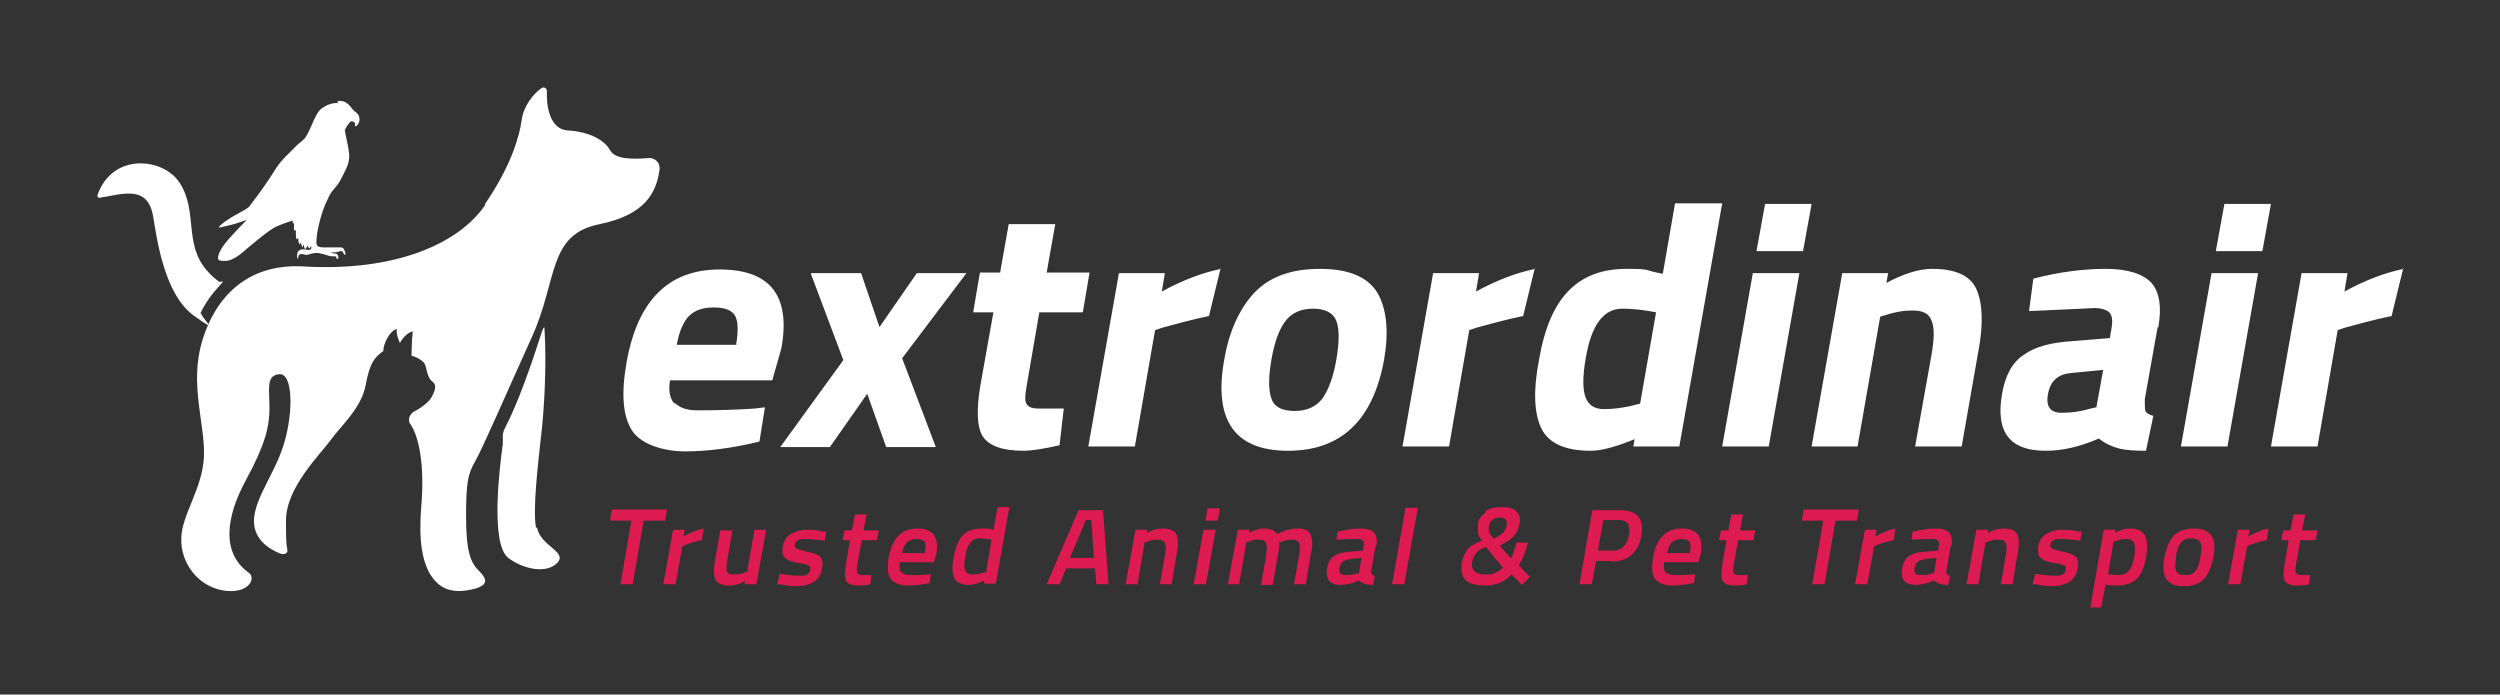 <?xml version="1.0" encoding="UTF-8"?>
<svg id="Laag_1" xmlns="http://www.w3.org/2000/svg" version="1.1" viewBox="0 0 408.2 113.4">
  <rect x="0" y="0" width="408.2" height="113.4" fill="#333333" stroke="none"/>
  <!-- Generator: Adobe Illustrator 29.3.1, SVG Export Plug-In . SVG Version: 2.1.0 Build 151)  -->
  <defs>
    <style>
      .st0 {
        fill: #de1b51;
      }

      .st1 {
        fill: #fff;
      }
    </style>
  </defs>
  <path class="st0" d="M99.6,85l.3-1.8h9l-.3,1.8h-3.5l-1.8,10.4h-2l1.8-10.4h-3.5ZM108.3,95.4l1.6-8.9h1.9l-.2,1.1c1.1-.6,2.2-1.1,3.3-1.3l-.3,1.9c-1.1.2-2,.5-2.8.8l-.4.2-1.1,6.2h-2ZM123.2,86.5h1.9l-1.6,8.9h-1.9v-.5c-.9.5-1.7.7-2.5.7-1.2,0-2-.3-2.3-1-.3-.7-.3-1.8,0-3.4l.8-4.6h2l-.8,4.6c-.2,1.1-.2,1.8-.1,2.1.1.4.5.5,1.2.5s1.3-.1,1.8-.4h.3c0-.1,1.2-7,1.2-7ZM134.7,88.3c-1.4-.2-2.4-.3-3-.3s-1.1,0-1.4.2c-.3.1-.4.4-.5.7s0,.5.3.7c.2.1.9.3,1.8.5s1.6.4,2,.8c.4.4.5,1,.3,2s-.6,1.6-1.3,2.1c-.7.4-1.6.7-2.8.7s-1.6-.1-2.7-.3h-.5c0,0,.4-1.7.4-1.7,1.4.2,2.4.3,3.1.3s1.1,0,1.4-.2c.3-.2.5-.4.5-.8,0-.4,0-.6-.3-.7-.2-.1-.8-.3-1.8-.4-.9-.2-1.6-.4-2-.8-.4-.3-.5-1-.4-1.9.2-.9.6-1.6,1.3-2,.7-.4,1.6-.7,2.5-.7s1.7,0,2.8.3h.5c0,.1-.3,1.7-.3,1.7ZM143.2,88.2h-2.5l-.7,3.9c-.1.7-.2,1.2,0,1.4,0,.2.3.4.8.4h1.5c0,0-.2,1.5-.2,1.5-.8.2-1.5.2-1.9.2-1,0-1.7-.2-2-.7s-.3-1.3-.1-2.6l.7-4.1h-1.2l.3-1.6h1.2l.5-2.6h1.9l-.5,2.6h2.5l-.3,1.6ZM151.5,93.8h.5c0,0-.2,1.4-.2,1.4-1.4.3-2.7.4-3.7.4s-2.2-.4-2.7-1.1c-.5-.7-.5-1.9-.3-3.5.6-3.1,2.1-4.7,4.7-4.7s3.5,1.4,3.1,4.1l-.4,1.4h-5.6c-.1.7,0,1.3.2,1.6.3.3.8.5,1.7.5s1.7,0,2.6-.1ZM151,90.3c.2-.9.1-1.5,0-1.8-.2-.3-.7-.5-1.3-.5s-1.2.2-1.6.5c-.4.4-.6,1-.8,1.8h3.8ZM164.8,82.8l-2.2,12.5h-1.9v-.5c-.9.4-1.7.7-2.4.7-1.2,0-2-.3-2.4-1s-.5-1.9-.2-3.5c.3-1.6.8-2.8,1.5-3.6.7-.7,1.7-1.1,3-1.1s1.1,0,2,.2l.7-3.7h2ZM160.7,93.5h.3c0-.1.9-5.4.9-5.4-.7-.1-1.4-.2-2-.2-1.2,0-2,1-2.3,3-.2,1.1-.2,1.8,0,2.3.2.4.6.6,1.2.6s1.2-.1,1.8-.3ZM170.9,95.4l5.2-12.1h4l.9,12.1h-2l-.2-2.6h-4.7l-1.1,2.6h-2ZM177.3,84.9l-2.6,6.2h3.9l-.4-6.2h-.9ZM185.8,95.4h-2l1.6-8.9h1.9v.5c.9-.5,1.7-.7,2.5-.7,1.2,0,2,.3,2.3,1,.3.7.3,1.8,0,3.3l-.8,4.8h-1.9l.8-4.7c.2-1,.2-1.6,0-2-.1-.4-.5-.6-1.2-.6s-1.2.1-1.8.4h-.3c0,.1-1.2,7-1.2,7ZM194.9,95.4l1.6-8.9h2l-1.6,8.9h-2ZM196.8,85l.4-2h2l-.4,2h-2ZM202.5,95.4h-2l1.6-8.9h1.9v.5c.8-.5,1.7-.7,2.4-.7,1,0,1.8.3,2.1.9,1.2-.6,2.3-.9,3.4-.9s1.8.3,2.1,1c.3.7.4,1.8,0,3.3l-.8,4.8h-1.9l.8-4.7c.2-1,.2-1.6,0-2-.1-.4-.5-.6-1.1-.6s-1.1.1-1.8.4h-.3c0,.4,0,1.1-.3,2.4l-.8,4.6h-1.9l.8-4.6c.2-1.1.2-1.8,0-2.2-.1-.4-.5-.6-1.2-.6s-1.2.1-1.7.4h-.3c0,.1-1.2,7-1.2,7ZM224.6,89.2l-.7,4c0,.3,0,.5.1.6.1.1.3.2.5.2l-.3,1.5c-1,0-1.8-.2-2.3-.7-1,.4-2,.7-3,.7-1.8,0-2.5-.9-2.2-2.8.2-.9.5-1.5,1.1-1.9.6-.4,1.3-.6,2.4-.7l2.4-.2v-.6c.2-.5.1-.8,0-1-.2-.2-.5-.3-.9-.3-.8,0-1.7,0-2.9.1h-.6s.2-1.3.2-1.3c1.4-.3,2.6-.5,3.7-.5s1.8.2,2.3.7c.4.5.5,1.2.3,2.2ZM220.2,91.4c-.8,0-1.3.5-1.5,1.3-.1.8.1,1.2.9,1.2s1.3,0,2-.3h.3c0-.1.4-2.5.4-2.5l-2.1.2ZM227.3,95.4l2.2-12.5h2l-2.2,12.5h-2ZM242.5,83.5c.7-.5,1.6-.7,2.7-.7s1.9.2,2.4.7c.5.5.7,1.1.5,2-.1.8-.5,1.5-.9,2s-1.2,1-2.3,1.6l1.8,2.1c.1-.2.3-.6.5-1.2s.3-1,.4-1.4h1.9c-.4,1.5-.9,2.7-1.5,3.7l1.8,1.9-1.3,1.3-1.7-1.7c-.5.5-1.1,1-1.8,1.3s-1.5.5-2.3.5c-1.7,0-2.8-.3-3.4-.9s-.8-1.6-.6-2.8c.2-1,.5-1.7,1-2.3.5-.5,1.3-1,2.3-1.3-.4-.5-.6-1-.7-1.3,0-.4,0-.8,0-1.4.1-.8.6-1.5,1.3-1.9ZM242.6,93.8c.6,0,1.1,0,1.6-.3.5-.2.9-.5,1.2-.8l-2.8-3.4c-.6.2-1.1.5-1.5.9-.3.4-.6.8-.7,1.4-.3,1.4.4,2.2,2.1,2.2ZM243.1,85.9c-.1.6,0,1.2.5,1.7l.3.4c.7-.4,1.2-.7,1.5-1,.3-.3.5-.7.6-1.2.2-.9-.3-1.3-1.2-1.3s-1.5.5-1.7,1.4ZM263.1,91.6h-2.5l-.7,3.8h-2l2.1-12.1h4.5c2.8,0,4,1.4,3.5,4.1-.2,1.4-.8,2.5-1.6,3.2-.8.7-1.9,1.1-3.3,1.1ZM260.9,89.9h2.5c1.4,0,2.3-.9,2.6-2.6.1-.8,0-1.4-.2-1.8-.3-.4-.8-.6-1.5-.6h-2.5l-.9,5ZM276.3,93.8h.5c0,0-.2,1.4-.2,1.4-1.4.3-2.7.4-3.7.4s-2.2-.4-2.7-1.1c-.5-.7-.5-1.9-.3-3.5.6-3.1,2.1-4.7,4.7-4.7s3.5,1.4,3.1,4.1l-.4,1.4h-5.6c-.1.7,0,1.3.2,1.6.3.3.8.5,1.7.5s1.7,0,2.6-.1ZM275.9,90.3c.2-.9.1-1.5,0-1.8-.2-.3-.7-.5-1.3-.5s-1.2.2-1.6.5c-.4.4-.6,1-.8,1.8h3.8ZM286.3,88.2h-2.5l-.7,3.9c-.1.7-.2,1.2,0,1.4,0,.2.3.4.8.4h1.5c0,0-.2,1.5-.2,1.5-.8.2-1.5.2-1.9.2-1,0-1.7-.2-2-.7s-.3-1.3-.1-2.6l.7-4.1h-1.2l.3-1.6h1.2l.5-2.6h1.9l-.5,2.6h2.5l-.3,1.6ZM294.2,85l.3-1.8h9l-.3,1.8h-3.5l-1.8,10.4h-2l1.8-10.4h-3.5ZM302.9,95.4l1.6-8.9h1.9l-.2,1.1c1.1-.6,2.2-1.1,3.3-1.3l-.3,1.9c-1.1.2-2,.5-2.8.8l-.4.2-1.1,6.2h-2ZM318.5,89.2l-.7,4c0,.3,0,.5.1.6.1.1.3.2.5.2l-.3,1.5c-1,0-1.8-.2-2.3-.7-1,.4-2,.7-3,.7-1.8,0-2.5-.9-2.2-2.8.2-.9.5-1.5,1.1-1.9.6-.4,1.3-.6,2.4-.7l2.4-.2v-.6c.2-.5.1-.8,0-1-.2-.2-.5-.3-.9-.3-.8,0-1.7,0-2.9.1h-.6s.2-1.3.2-1.3c1.4-.3,2.6-.5,3.7-.5s1.8.2,2.3.7c.4.5.5,1.2.3,2.2ZM314.1,91.4c-.8,0-1.3.5-1.5,1.3-.1.8.1,1.2.9,1.2s1.3,0,2-.3h.3c0-.1.4-2.5.4-2.5l-2.1.2ZM323.1,95.4h-2l1.6-8.9h1.9v.5c.9-.5,1.7-.7,2.5-.7,1.2,0,2,.3,2.3,1,.3.7.3,1.8,0,3.3l-.8,4.8h-1.9l.8-4.7c.2-1,.2-1.6,0-2-.1-.4-.5-.6-1.2-.6s-1.2.1-1.8.4h-.3c0,.1-1.2,7-1.2,7ZM339.7,88.3c-1.4-.2-2.4-.3-3-.3s-1.1,0-1.4.2c-.3.1-.4.4-.5.7s0,.5.3.7c.2.1.9.3,1.8.5s1.6.4,2,.8c.4.4.5,1,.3,2s-.6,1.6-1.3,2.1c-.7.4-1.6.7-2.8.7s-1.6-.1-2.7-.3h-.5c0,0,.4-1.7.4-1.7,1.4.2,2.4.3,3.1.3s1.1,0,1.4-.2c.3-.2.5-.4.5-.8,0-.4,0-.6-.3-.7-.2-.1-.8-.3-1.8-.4-.9-.2-1.6-.4-2-.8-.4-.3-.5-1-.4-1.9.2-.9.6-1.6,1.3-2,.7-.4,1.6-.7,2.5-.7s1.7,0,2.8.3h.5c0,.1-.3,1.7-.3,1.7ZM341.3,99.2l2.2-12.7h1.9v.5c.8-.5,1.6-.7,2.4-.7,1.2,0,2,.4,2.4,1.1.4.7.5,1.9.2,3.6-.3,1.7-.8,2.9-1.6,3.6s-1.8,1-3.3,1-1.1,0-1.7-.2l-.7,3.8h-2ZM347.2,88c-.6,0-1.2.1-1.8.4h-.3c0,.1-.9,5.4-.9,5.4.5,0,1,.1,1.6.1.8,0,1.4-.2,1.8-.7.4-.5.7-1.2.9-2.4.3-1.9,0-2.8-1.3-2.8ZM354.9,87.5c.8-.8,1.9-1.2,3.3-1.2s2.4.4,2.9,1.2c.5.8.6,1.9.3,3.5-.3,1.5-.8,2.7-1.5,3.5-.7.8-1.8,1.2-3.3,1.2s-2.4-.4-2.9-1.2c-.5-.8-.6-1.9-.3-3.5.3-1.5.8-2.7,1.5-3.5ZM355.3,93.2c.2.5.7.7,1.5.7s1.4-.2,1.7-.7c.4-.5.6-1.2.8-2.3s.2-1.8,0-2.3c-.2-.4-.7-.7-1.5-.7s-1.3.2-1.7.7c-.4.5-.7,1.2-.8,2.3s-.2,1.8,0,2.3ZM363.8,95.4l1.6-8.9h1.9l-.2,1.1c1.1-.6,2.2-1.1,3.3-1.3l-.3,1.9c-1.1.2-2,.5-2.8.8l-.4.2-1.1,6.2h-2ZM378.1,88.2h-2.5l-.7,3.9c-.1.7-.2,1.2,0,1.4,0,.2.3.4.8.4h1.5c0,0-.2,1.5-.2,1.5-.8.2-1.5.2-1.9.2-1,0-1.7-.2-2-.7s-.3-1.3-.1-2.6l.7-4.1h-1.2l.3-1.6h1.2l.5-2.6h1.9l-.5,2.6h2.5l-.3,1.6Z"/>
  <path class="st1" d="M79.2,33.3c4.3-6.3,5.6-11,6-13.8.3-2.2,1.9-4.2,3.2-5.1.4-.3.9,0,.9.5-.1,2.3.4,6.2,3.4,6.4,3.6.2,6,1.6,6.9,3.2s3.8,1.5,6.4,1.3c1,0,1.8.8,1.7,1.8-.5,4-2.5,7.5-9.8,9-8.5,1.7-6.8,9-11,18.3-4.2,9.3-8.1,18.3-9.3,20.4-1.2,2.1-1.5,3.4-1.5,9.1s.8,7.5,2,8.7c1.2,1.2,2.2,2.5-1.3,3.2-3.5.7-5.3-.5-6.6-2.6-1.2-2.1-1.9-5.3-1.4-11.2.5-5.9-.2-11.1-1.9-13.4-.5-1.2.7-1.9.7-1.9,0,0,2.2-1.1,2.9-2.4s.7-2,.2-2.4c-1.3-1-.8-2.7-1.7-3.4-1-.8-1.8-.9-1.8-.9,0,0,0-2.5.2-4-1.3.3-2.1,1.9-2.1,1.9,0,0-.7-1.4-.5-2.3-1.4.4-2.3,2.9-2.2,3.6-1.5,1.1-2.2,1.9-2.9,5.6s-3.9,6.5-5.6,8.8c-1.6,2.3-7.5,7.9-7.4,13.4,0,2.3,0,3.7.2,4.5s-.5,1-1.1.8c-1.8-.7-4.7-2.4-4.3-6,.5-3.8,3.6-7.4,5-12.4,1.4-5,1.3-11.1-.9-10.9-2.2.2-1.6,2.4-1.6,5.5s-.7,6-3.9,11.9c-3.2,5.9-4,11.8.5,15,1.3.9,0,3.6-4.2,2.9-4.1-.7-6.9-4.5-6.8-8.4,0-3.9,3.5-8.2,3.7-13.5.2-5.3-2.4-11.7-.3-18.8,2.1-7,7.2-12.7,16.5-12.2,15,.9,25.4-3.7,29.7-10ZM32.7,51.2c.8-1.7,1.9-3.2,3.1-4.5s.2-.5,0-.7c-.6-.4-1.2-.9-1.9-1.7-4-4.4-1.5-9.8-4.6-14.5-2.7-4.1-11-4.9-13.4,2.1,0,.2.1.4.3.4,3.5-.5,7.9-2.3,8.8,3,.6,3.6,1.8,12.7,6.6,16.2s1,.1,1.3-.3ZM87.5,86.1c-.5-3.1.3-10,.9-15.4.4-3.4.9-10.8.5-17.1,0-.2,0-.2-.2,0-.4.8-3,10-6.3,16.4-.2.4-.3.8-.3,1.2s0,.9,0,1.3c-.5,3.6-2.1,16.3.9,18.6,2.5,1.9,6.3,2.6,8,.8,1.7-1.8-2.7-2.7-3.3-5.7ZM87.5,86.1c-.5-3.1.3-10,.9-15.4.4-3.4.9-10.8.5-17.1,0-.2,0-.2-.2,0-.4.8-3,10-6.3,16.4-.2.4-.3.8-.3,1.2s0,.9,0,1.3c-.5,3.6-2.1,16.3.9,18.6,2.5,1.9,6.3,2.6,8,.8,1.7-1.8-2.7-2.7-3.3-5.7ZM55.2,16.8c-.8,0-1.6.2-2.2.6s-1,.4-2.1,3-1.3,2.3-2.3,3.2c-3,3-2.8,2.7-4.5,5.4-1.8,2.7-2.8,3.9-3.1,4.3s-.1.5-2,1.5-3,1.9-3.2,2.2.2.1.3.1,1.2-.3,1.7-.4,2.5-.8,2.5-.8c0,0-1.8,1.8-3.1,3.3s-1.6,2.5-1.6,2.9.2.5,1.2.5,2.2-.8,3.4-1.9c1.3-1.1,3.8-3.2,4.9-3.7s2.7-1,2.7-1c0,0,0,.1,0,.4.2,0,.2.1.2.4s0,.8,0,.8c0,0,.2,0,.3,0,0,1.2.1,1.5.1,1.5,0,0,.3-.3.3-.2s0,.7.2,1c.1,0,.2-.3.2-.3,0,0,.1.1.1.3s.2.5.2.5c0,0,0-.2.2-.5,0,.2.1.8.3.8,0-.2.4-.6.4-.6,0,0,0,.4.2.5,0-.1.1-.1.3-.4.2.7-.4.6-.6.6s-.8-.2-1.2,0-.5.5-.5,1,.2.5.2.3,0-.5.4-.6.7.2,1.1.1.9-.3,1.5-.3,1.8.4,2.1.5.9,0,1.1.1c0,.3.1.4.2.4s.2-.2.1-.5-.2-.4-.5-.4-.7-.2-.7-.2c0,0,.3,0,.7,0s.7-.2,1-.2.3.2.4.4.3.3.3.1,0-.3-.2-.7-.3-.4-.7-.4-1.5,0-2.2,0-1.1,0-1.4-.2-.3-.7-.1-2.2c.5-2.8,1.2-4.5,1.9-5.9s1.2-1.3,2.1-3.1c1-1.9,1.3-2.7,1.2-3.9s-.6-3.1-.7-3.8c.1-.4.6-1.1.8-1.3s.2-.2.4-.2.5.3.5.4-.2.5.1.4.6-.6.6-1.1-.2-.8-.4-1-.7-.5-1-1c-.7-.9-1.4-1.1-2.2-1Z"/>
  <path class="st1" d="M110.2,65.8c.8.8,2,1.2,3.6,1.2,3.5,0,6.7-.1,9.5-.3l1.6-.2-.9,5.6c-4.5,1.1-8.6,1.6-12.1,1.6s-7.2-1.1-8.7-3.4c-1.5-2.3-1.8-6-.9-11.1,1.8-10.2,6.9-15.2,15.2-15.2s11.6,4.3,10.1,12.8l-1.5,5.3h-16.7c-.3,1.7,0,3,.7,3.8ZM120.2,56.2c.4-2.3.3-3.8-.2-4.7-.6-.9-1.7-1.3-3.5-1.3s-3.1.5-4,1.4c-.9.9-1.6,2.5-2,4.7h9.8ZM132.5,44.6h8.1l3,8.8,6.1-8.8h8.1l-10.5,13.9,5.5,14.5h-8.1l-3.1-8.7-6.1,8.7h-8.1l10.3-14.2-5.3-14.1ZM176.7,51h-7l-2,11.6c-.2,1.1-.3,1.9-.3,2.4,0,.5.1.9.4,1.2.3.3.8.5,1.6.5h4.3c0-.1-.7,6-.7,6-2.6.6-4.6.9-5.9.9-3.4,0-5.6-.8-6.6-2.3-1-1.5-1.1-4.4-.4-8.5l2.1-11.8h-3.3l1.1-6.5h3.3l1.4-7.9h7.6l-1.4,7.9h7l-1.1,6.5ZM204.8,47.8c2.5-2.6,6-3.9,10.7-3.9s7.8,1.3,9.4,3.9c1.5,2.6,1.9,6.2,1.1,10.9-1.8,9.9-7,14.9-15.7,14.9s-12.2-5-10.4-14.9c.8-4.7,2.5-8.3,4.9-10.9ZM207.6,65.1c.5,1.4,1.8,2,3.8,2s3.5-.7,4.5-2c1-1.4,1.8-3.5,2.3-6.4.5-2.9.5-5,0-6.3-.5-1.3-1.8-2-3.8-2s-3.5.7-4.5,2c-1,1.3-1.8,3.4-2.3,6.3-.5,2.9-.5,5,0,6.4ZM281.2,33.2l-7,39.7h-7.5l.2-1.2c-2.9,1.2-5.3,1.9-7.2,1.9-4.1,0-6.8-1.2-8-3.6-1.2-2.4-1.4-6.2-.4-11.3.9-5.2,2.5-8.9,4.9-11.3,2.4-2.4,5.5-3.5,9.4-3.5s2.9.2,4.9.6l1,.2,2-11.5h7.6ZM267,66.1l.8-.2,2.6-14.9c-2-.4-3.8-.6-5.5-.6-3.1,0-5.1,2.7-6,8.2-.5,2.9-.5,5,0,6.3s1.5,1.9,3,1.9,3.3-.2,5.1-.7ZM281.2,72.9l5-28.3h7.6l-5,28.3h-7.6ZM303.4,72.9h-7.6l5-28.3h7.5l-.3,1.6c2.8-1.5,5.3-2.3,7.5-2.3,3.8,0,6.2,1.1,7.2,3.3,1,2.2,1.2,5.7.3,10.3l-2.7,15.4h-7.6l2.7-15.1c.4-2.4.5-4.2,0-5.4-.4-1.2-1.4-1.7-3.1-1.7s-3.1.3-4.6.8l-.7.2-3.7,21.2ZM352.3,53.4l-2.1,11.8c0,.9,0,1.5.1,1.9.2.4.6.6,1.3.8l-1.2,5.7c-1.9,0-3.4-.1-4.5-.4-1.1-.3-2.2-.8-3.2-1.6-3,1.3-5.8,2-8.7,2-5.9,0-8.2-3.1-7.1-9.3.5-3,1.7-5.2,3.6-6.4,1.8-1.3,4.5-2,7.9-2.2l6.1-.5.3-1.8c.2-1.2,0-2-.4-2.4s-1.3-.7-2.4-.7l-10.7.5.7-5.3c4.2-1.1,8.2-1.6,11.8-1.6s6.1.8,7.5,2.3c1.3,1.5,1.7,3.9,1.1,7.3ZM338.2,60.9c-2.2.2-3.4,1.3-3.8,3.4-.4,2.1.4,3.1,2.2,3.1s3-.2,4.8-.7l.9-.2,1.1-6.1-5.2.5ZM356.1,72.9l5-28.3h7.6l-5,28.3h-7.6ZM392.5,43.9c-3,.6-6.2,1.8-9.7,3.7l.5-3h-7.5l-5,28.3h7.6l3.3-19,1.2-.4c2.2-.6,4.7-1.3,7.6-1.9l1.9-7.8ZM250.7,43.9c-3,.6-6.2,1.8-9.7,3.7l.5-3h-7.5l-5,28.3h7.6l3.3-19,1.2-.4c2.2-.6,4.7-1.3,7.6-1.9l1.9-7.8ZM199.4,43.9c-3,.6-6.2,1.8-9.7,3.7l.5-3h-7.5l-5,28.3h7.6l3.3-19,1.2-.4c2.2-.6,4.7-1.3,7.6-1.9l1.9-7.8ZM286.8,41l1.4-7.7h7.6l-1.4,7.7h-7.6ZM361.8,41l1.4-7.7h7.6l-1.4,7.7h-7.6Z"/>
</svg>